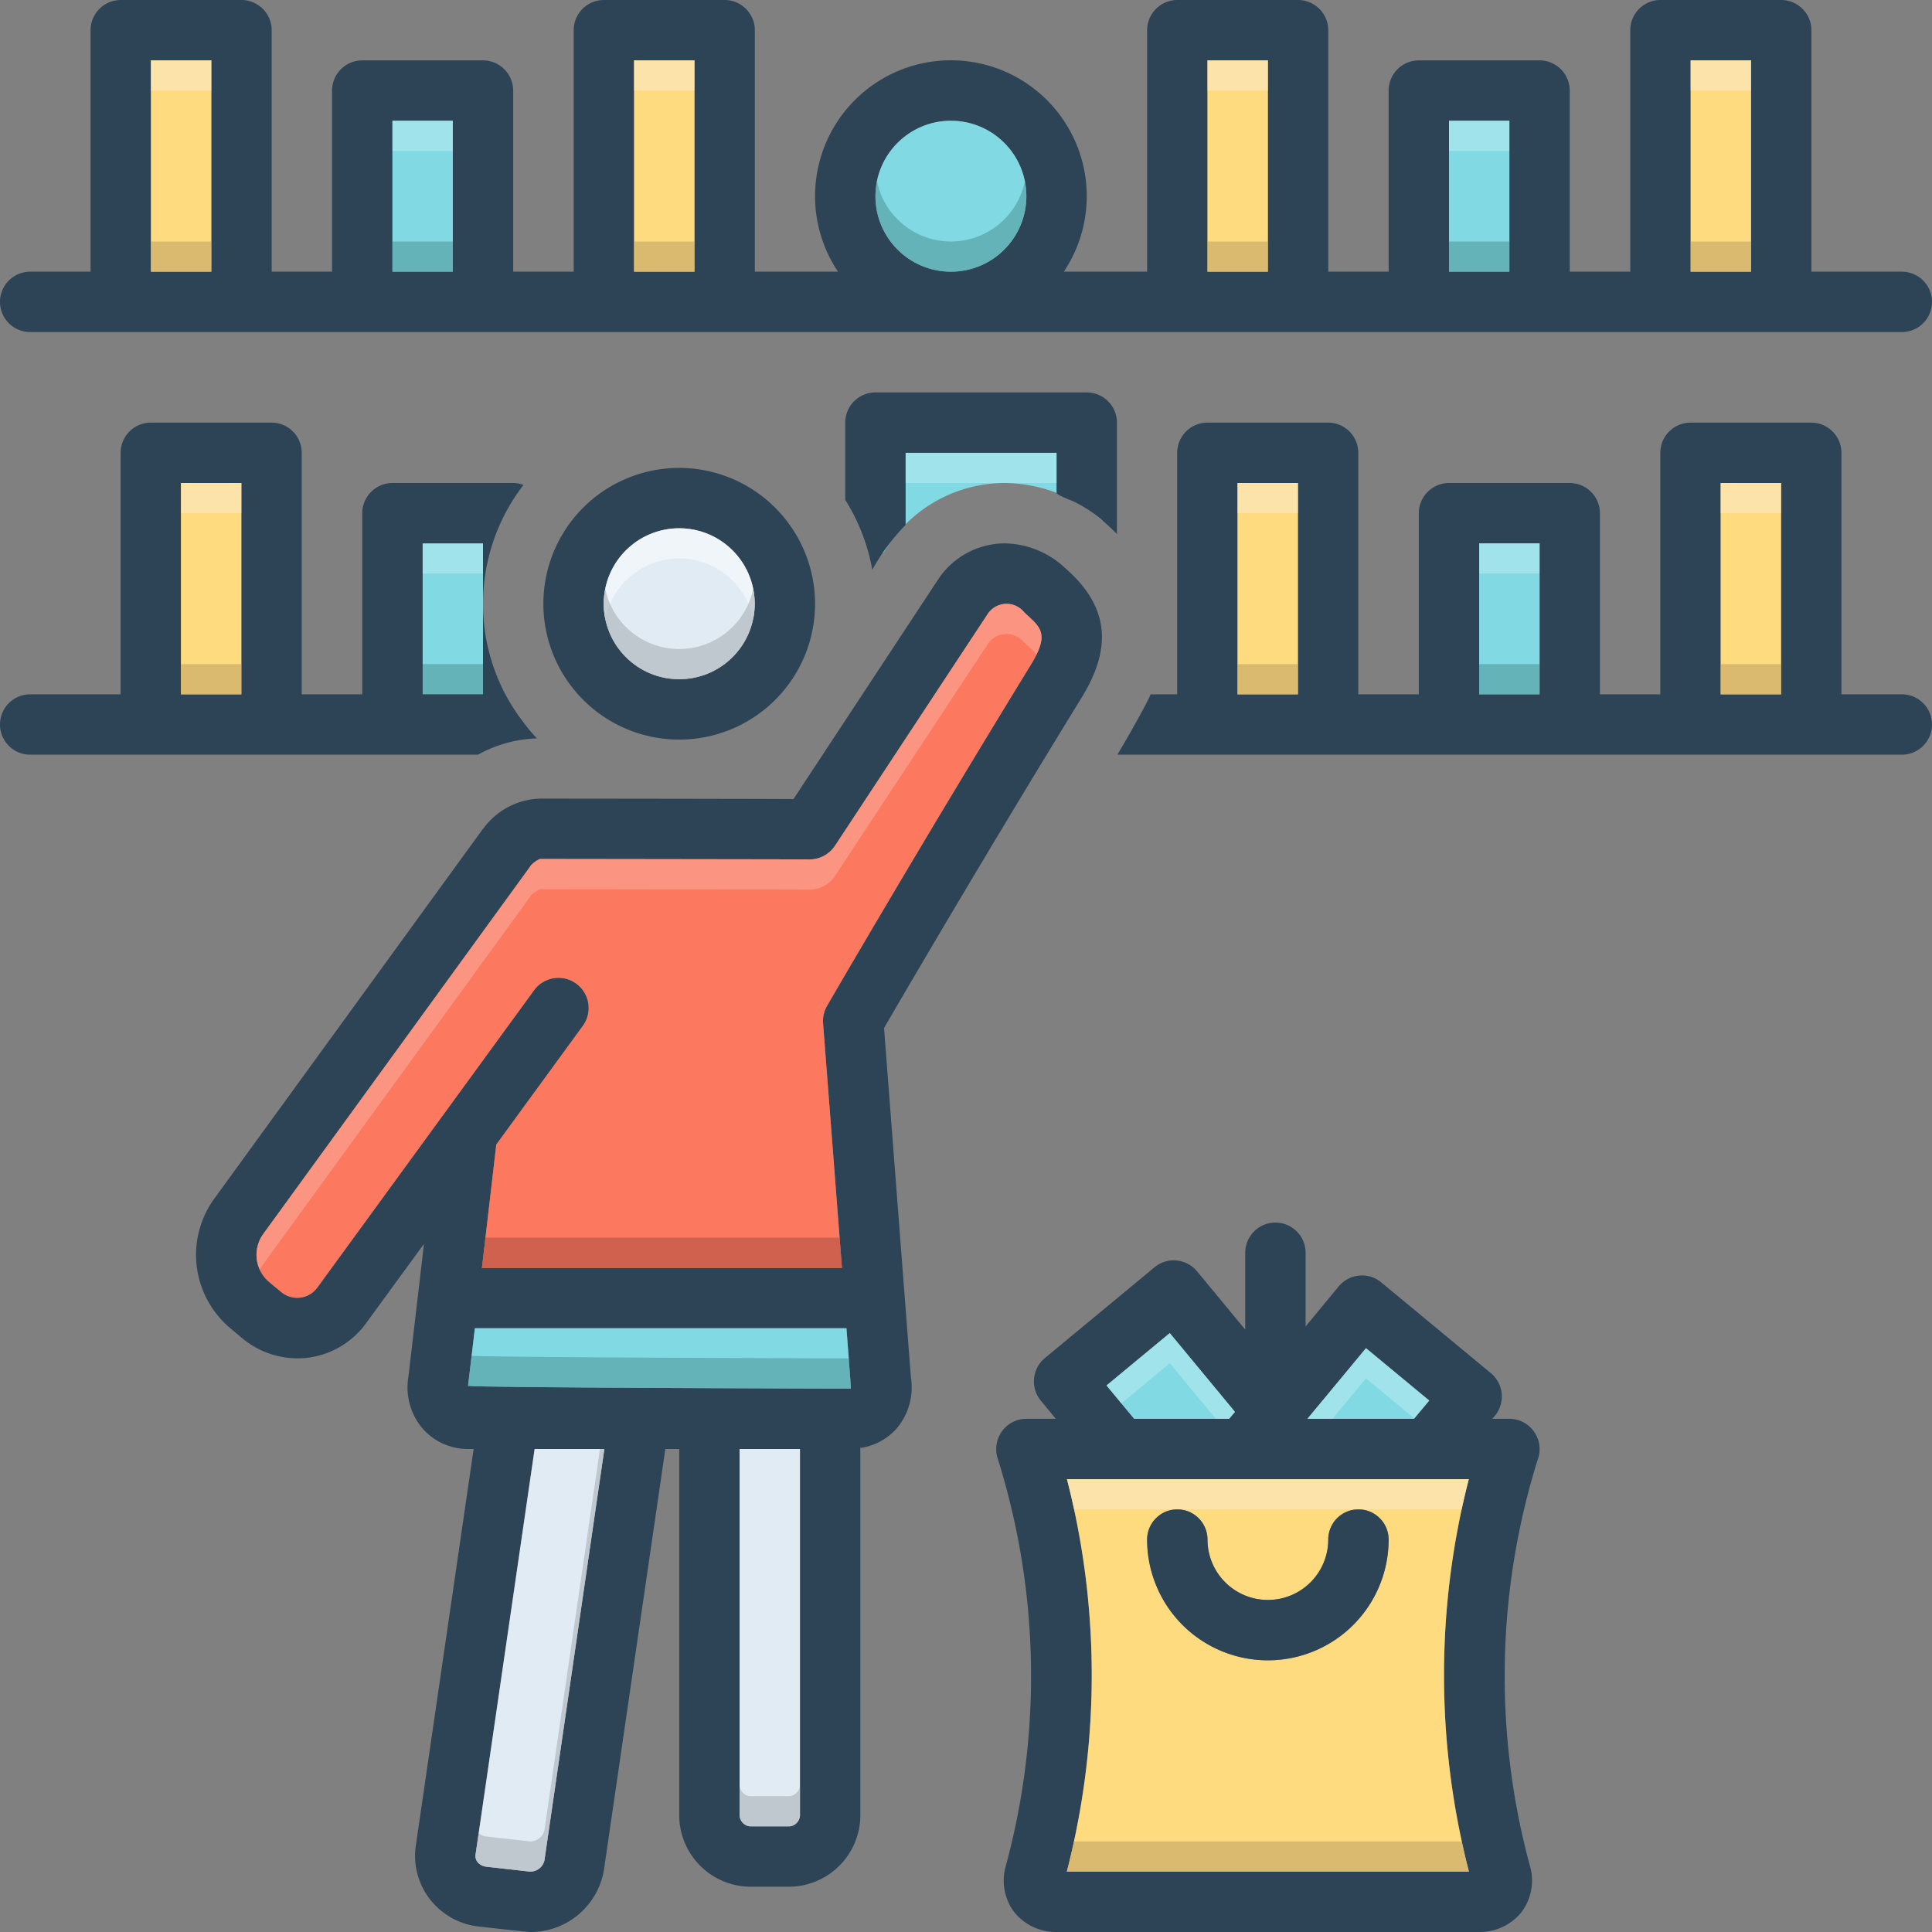 <svg id="Layer_1" viewBox="0 0 128 128" xmlns="http://www.w3.org/2000/svg" data-name="Layer 1"><rect x="0" y="0" width="128" height="128" fill="#808080" stroke="none"/><path d="m58.78 36.24a9.301 9.301 0 0 1 7.77-4.24 9.933 9.933 0 0 1 6.454 2.46v-6.46h-14.504v8.665z" fill="#81d9e3"/><path d="m28 36h4v10h-4z" fill="#81d9e3"/><path d="m126 18h-5.99v-16a2.006 2.006 0 0 0 -2-2h-8a1.999 1.999 0 0 0 -2 2v16h-4.01v-12a2.006 2.006 0 0 0 -2-2h-8a2.006 2.006 0 0 0 -2 2v12h-4v-16a2.006 2.006 0 0 0 -2-2h-8a2.006 2.006 0 0 0 -2 2v16h-5.52a9 9 0 1 0 -14.96 0h-5.51v-16a2.006 2.006 0 0 0 -2-2h-8a1.999 1.999 0 0 0 -2 2v16h-4.01v-12a2.006 2.006 0 0 0 -2-2h-8a2.006 2.006 0 0 0 -2 2v12h-4v-16a2.006 2.006 0 0 0 -2-2h-8a2.006 2.006 0 0 0 -2 2v16h-4a2 2 0 0 0 0 4h124a2 2 0 0 0 0-4zm-112 0h-4v-14h4zm16 0h-4v-10h4zm16.01 0h-4v-14h4zm16.99 0a5 5 0 1 1 5-5 5.002 5.002 0 0 1 -5 5zm21 0h-4v-14h4zm16 0h-4v-10h4zm16.01 0h-4v-14h4z" fill="#2d4356"/><path d="m112.01 4h4v14h-4z" fill="#ffdb80"/><path d="m96 8h4v10h-4z" fill="#81d9e3"/><path d="m80 4h4v14h-4z" fill="#ffdb80"/><circle cx="63" cy="13" fill="#81d9e3" r="5"/><path d="m42.01 4h4v14h-4z" fill="#ffdb80"/><path d="m26 8h4v10h-4z" fill="#81d9e3"/><path d="m10 4h4v14h-4z" fill="#ffdb80"/><path d="m73.214 34.632c.271.24.532.491.786.748v-7.38a2 2 0 0 0 -2-2h-14a2 2 0 0 0 -2 2v5.12a12.93 12.93 0 0 1 1.791 4.628 13.953 13.953 0 0 1 2.209-2.971v-4.777h10v2.649c.006.148 1.001.513 1.137.579a9.043 9.043 0 0 1 2.078 1.403z" fill="#2d4356"/><path d="m126 46h-4v-16a2.006 2.006 0 0 0 -2-2h-8a2.006 2.006 0 0 0 -2 2v16h-4v-12a2.006 2.006 0 0 0 -2-2h-8a2.006 2.006 0 0 0 -2 2v12h-4.01v-16a1.999 1.999 0 0 0 -2-2h-8a2.006 2.006 0 0 0 -2 2v16h-1.76c-.3.75-1.85 3.42-2.2 4h51.97a2 2 0 0 0 0-4zm-40.01 0h-4v-14h4zm16.01 0h-4v-10h4zm16 0h-4v-14h4z" fill="#2d4356"/><path d="m114 32h4v14h-4z" fill="#ffdb80"/><path d="m98 36h4v10h-4z" fill="#81d9e3"/><path d="m81.99 32h4v14h-4z" fill="#ffdb80"/><path d="m34.55 47.68c-.08-.1-.15-.2-.23-.31a13.561 13.561 0 0 1 -.84-1.37 12.868 12.868 0 0 1 -1.48-6v6h-4v-10h4v4a12.914 12.914 0 0 1 2.68-7.87 1.913 1.913 0 0 0 -.68-.13h-8a2.006 2.006 0 0 0 -2 2v12h-4.01v-16a1.999 1.999 0 0 0 -2-2h-8a2.006 2.006 0 0 0 -2 2v16h-5.99a2 2 0 0 0 0 4h29.67a8.563 8.563 0 0 1 3.9-1.08 12.223 12.223 0 0 1 -1.02-1.24zm-18.56-1.68h-4v-14h4z" fill="#2d4356"/><path d="m11.99 32h4v14h-4z" fill="#ffdb80"/><path d="m45 31a9 9 0 1 0 9 9 9.014 9.014 0 0 0 -9-9zm0 14a5 5 0 1 1 5-5 5.002 5.002 0 0 1 -5 5z" fill="#2d4356"/><circle cx="45" cy="40" fill="#e1ebf4" r="5"/><path d="m101.64 94.86a1.993 1.993 0 0 0 -1.64-.86h-1.13l.17-.2a2.01 2.01 0 0 0 -.26-2.82l-7.27-6.02a1.983 1.983 0 0 0 -1.46-.45 2.015 2.015 0 0 0 -1.36.72l-2.19 2.65v-4.88a2 2 0 0 0 -4 0v5.09l-3.19-3.86a2.015 2.015 0 0 0 -1.36-.72 1.983 1.983 0 0 0 -1.46.45l-7.27 6.02a2.01 2.01 0 0 0 -.26 2.82l.99 1.2h-1.95a1.993 1.993 0 0 0 -1.64.86 2.019 2.019 0 0 0 -.24 1.83 48.123 48.123 0 0 1 .53 26.89 3.485 3.485 0 0 0 .52 3.07 3.546 3.546 0 0 0 2.88 1.35h27.9a3.546 3.546 0 0 0 2.88-1.35 3.485 3.485 0 0 0 .52-3.07 48.123 48.123 0 0 1 .53-26.89 1.989 1.989 0 0 0 -.24-1.83zm-11.14-5.54 4.19 3.47-1.01 1.21h-7.06zm-13-1 4.32 5.22-.39.46h-6.29l-1.83-2.21zm-6.82 35.68a52.17 52.17 0 0 0 .01-26h26.62a52.17 52.17 0 0 0 .01 26z" fill="#2d4356"/><path d="m94.69 92.79-1.01 1.21h-7.06l3.88-4.68z" fill="#81d9e3"/><path d="m81.82 93.54-.39.46h-6.29l-1.83-2.21 4.19-3.47z" fill="#81d9e3"/><path d="m97.32 124a52.17 52.17 0 0 1 -.01-26h-26.62a52.17 52.17 0 0 1 -.01 26zm-19.32-24a2.006 2.006 0 0 1 2 2 4 4 0 0 0 8 0 2 2 0 0 1 4 0 8 8 0 0 1 -16 0 2.006 2.006 0 0 1 2-2z" fill="#ffdb80"/><path d="m92 102a8 8 0 0 1 -16 0 2 2 0 0 1 4 0 4 4 0 0 0 8 0 2 2 0 0 1 4 0z" fill="#2d4356"/><path d="m70.73 37.78-.2-.18a5.963 5.963 0 0 0 -3.98-1.6 5.308 5.308 0 0 0 -4.43 2.44l-9.55 14.5c-1.81-.01-6.14-.02-16.75-.03a4.829 4.829 0 0 0 -3.78 1.96 1.27 1.27 0 0 0 -.1.12l-17.79 24.49a6.34 6.34 0 0 0 1.1 8.51l.81.68a5.728 5.728 0 0 0 4.37 1.28 5.664 5.664 0 0 0 3.9-2.39l3.76-5.15-1.03 8.79a4.215 4.215 0 0 0 .9 3.4 3.995 3.995 0 0 0 3.07 1.4h.35l-3.83 26.27a4.681 4.681 0 0 0 .92 3.54 4.751 4.751 0 0 0 3.27 1.83s3.21.36 3.4.36a4.923 4.923 0 0 0 4.88-4.17l4.06-27.83h.92v24.18a4.748 4.748 0 0 0 4.67 4.82h2.66a4.748 4.748 0 0 0 4.67-4.82v-24.25a3.935 3.935 0 0 0 2.44-1.33 4.228 4.228 0 0 0 .91-3.35l-1.78-23.14c1.32-2.27 6.72-11.53 13.12-21.94 2.02-3.3 1.72-5.97-.96-8.39zm-34.66 85.47a.951.951 0 0 1 -1.04.74l-2.84-.32a.871.871 0 0 1 -.55-.3.664.664 0 0 1 -.13-.52l3.91-26.85h4.62zm16.93-3.07a.772.772 0 0 1 -.67.82h-2.66a.772.772 0 0 1 -.67-.82v-24.18h4zm3.37-28.18s-25.36-.06-25.36-.19c.01-.04.45-3.81.45-3.81h24.62s.31 4 .29 4zm11.91-47.93c-7.37 12.01-13.43 22.47-13.49 22.58a2.013 2.013 0 0 0 -.26 1.15l1.25 16.2h-23.85l.95-8.17 5.74-7.87a2.001 2.001 0 0 0 -3.24-2.35s-14.28 19.59-14.31 19.63a1.654 1.654 0 0 1 -2.45.35l-.82-.68a2.366 2.366 0 0 1 -.4-3.1l17.82-24.53s.41-.37.6-.37c6.77.01 17.01.02 17.72.03a2.04 2.04 0 0 0 1.77-.89l10.14-15.39a1.497 1.497 0 0 1 2.4-.1l.19.18c.95.86 1.47 1.33.24 3.33z" fill="#2d4356"/><path d="m53 96v24.18a.772.772 0 0 1 -.67.82h-2.66a.772.772 0 0 1 -.67-.82v-24.18z" fill="#e1ebf4"/><path d="m40.04 96-3.97 27.25a.951.951 0 0 1 -1.04.74l-2.84-.32a.871.871 0 0 1 -.55-.3.664.664 0 0 1 -.13-.52l3.91-26.85z" fill="#e1ebf4"/><path d="m56.37 92s-25.36-.06-25.36-.19c.01-.04.45-3.81.45-3.81h24.62s.31 4 .29 4z" fill="#81d9e3"/><path d="m54.79 66.65a2.013 2.013 0 0 0 -.26 1.15l1.25 16.2h-23.85l.95-8.17 5.74-7.87a2.001 2.001 0 0 0 -3.24-2.35s-14.28 19.59-14.31 19.63a1.654 1.654 0 0 1 -2.45.35l-.82-.68a2.366 2.366 0 0 1 -.4-3.1l17.82-24.53s.41-.37.6-.37c6.77.01 17.01.02 17.72.03a2.04 2.04 0 0 0 1.77-.89l10.14-15.39a1.497 1.497 0 0 1 2.4-.1l.19.18c.95.86 1.47 1.33.24 3.33-7.37 12.01-13.43 22.47-13.49 22.58z" fill="#fc785e"/><path d="m28 44h4v2h-4z" fill="#0f423c" opacity=".25"/><path d="m112.01 4h4v2h-4z" fill="#f9edd2" opacity=".5"/><path d="m112.01 16h4v2h-4z" fill="#ad9359" opacity=".45"/><path d="m96 8h4v2h-4z" fill="#e8fbfc" opacity=".3"/><path d="m96 16h4v2h-4z" fill="#0f423c" opacity=".25"/><path d="m80 4h4v2h-4z" fill="#f9edd2" opacity=".5"/><path d="m80 16h4v2h-4z" fill="#ad9359" opacity=".45"/><path d="m68 13a5 5 0 0 1 -10 0 4.619 4.619 0 0 1 .1-.99 5.004 5.004 0 0 0 9.8 0 4.619 4.619 0 0 1 .1.99z" fill="#0f423c" opacity=".25"/><path d="m42.01 4h4v2h-4z" fill="#f9edd2" opacity=".5"/><path d="m42.01 16h4v2h-4z" fill="#ad9359" opacity=".45"/><path d="m26 8h4v2h-4z" fill="#e8fbfc" opacity=".3"/><path d="m26 16h4v2h-4z" fill="#0f423c" opacity=".25"/><path d="m10 4h4v2h-4z" fill="#f9edd2" opacity=".5"/><path d="m10 16h4v2h-4z" fill="#ad9359" opacity=".45"/><path d="m60 30h10v2h-10z" fill="#e8fbfc" opacity=".3"/><path d="m114 32h4v2h-4z" fill="#f9edd2" opacity=".5"/><path d="m114 44h4v2h-4z" fill="#ad9359" opacity=".45"/><path d="m98 36h4v2h-4z" fill="#e8fbfc" opacity=".3"/><path d="m98 44h4v2h-4z" fill="#0f423c" opacity=".25"/><path d="m81.99 32h4v2h-4z" fill="#f9edd2" opacity=".5"/><path d="m81.99 44h4v2h-4z" fill="#ad9359" opacity=".45"/><path d="m11.99 32h4v2h-4z" fill="#f9edd2" opacity=".5"/><path d="m11.99 44h4v2h-4z" fill="#ad9359" opacity=".45"/><path d="m28 36h4v2h-4z" fill="#e8fbfc" opacity=".3"/><path d="m50 40a4.619 4.619 0 0 1 -.1.99 5.004 5.004 0 0 0 -9.8 0 4.619 4.619 0 0 1 -.1-.99 5 5 0 0 1 10 0z" fill="#fff" opacity=".5"/><path d="m50 40a5 5 0 0 1 -10 0 4.619 4.619 0 0 1 .1-.99 5.004 5.004 0 0 0 9.8 0 4.619 4.619 0 0 1 .1.99z" fill="#9fa5aa" opacity=".5"/><path d="m94.69 92.79-.99 1.18-3.2-2.65-2.22 2.68h-1.66l3.88-4.68z" fill="#e8fbfc" opacity=".3"/><path d="m81.82 93.54-.39.46h-.88l-3.05-3.68-3.21 2.66-.98-1.19 4.19-3.47z" fill="#e8fbfc" opacity=".3"/><path d="m97.31 98c-.15.58-.31 1.25-.47 2h-25.68c-.16-.75-.32-1.42-.47-2z" fill="#f9edd2" opacity=".5"/><path d="m97.32 124h-26.64c.18-.67.34-1.34.48-2h25.68c.14.66.3 1.33.48 2z" fill="#ad9359" opacity=".45"/><path d="m68.67 43.37a4.672 4.672 0 0 0 -.63-.63l-.19-.18a1.497 1.497 0 0 0 -2.4.1l-10.14 15.39a2.04 2.04 0 0 1 -1.77.89c-.71-.01-10.95-.02-17.72-.03-.19 0-.6.37-.6.37l-17.82 24.53a3.371 3.371 0 0 0 -.19.32 2.372 2.372 0 0 1 .19-2.32l17.82-24.53s.41-.37.6-.37c6.77.01 17.01.02 17.72.03a2.04 2.04 0 0 0 1.77-.89l10.14-15.39a1.497 1.497 0 0 1 2.4-.1l.19.18c.83.75 1.33 1.2.63 2.63z" fill="#f9dbd7" opacity=".3"/><path d="m55.78 84h-23.85l.23-2h23.47z" fill="#a54b3f" opacity=".5"/><path d="m56.37 92s-25.36-.06-25.36-.19c.01-.02.12-1.01.24-1.98 2.46.11 23.06.16 24.98.17.08 1 .15 2 .14 2z" fill="#0f423c" opacity=".25"/><g fill="#9fa5aa"><path d="m53 118.18v2a.772.772 0 0 1 -.67.82h-2.66a.772.772 0 0 1 -.67-.82v-2a.772.772 0 0 0 .67.82h2.66a.772.772 0 0 0 .67-.82z" opacity=".5"/><path d="m40.04 96-3.97 27.25a.951.951 0 0 1 -1.04.74l-2.84-.32a.871.871 0 0 1 -.55-.3.664.664 0 0 1 -.13-.52l.2-1.41a.83.83 0 0 0 .48.23l2.84.32a.951.951 0 0 0 1.04-.74l3.68-25.25z" opacity=".5"/></g></svg>
